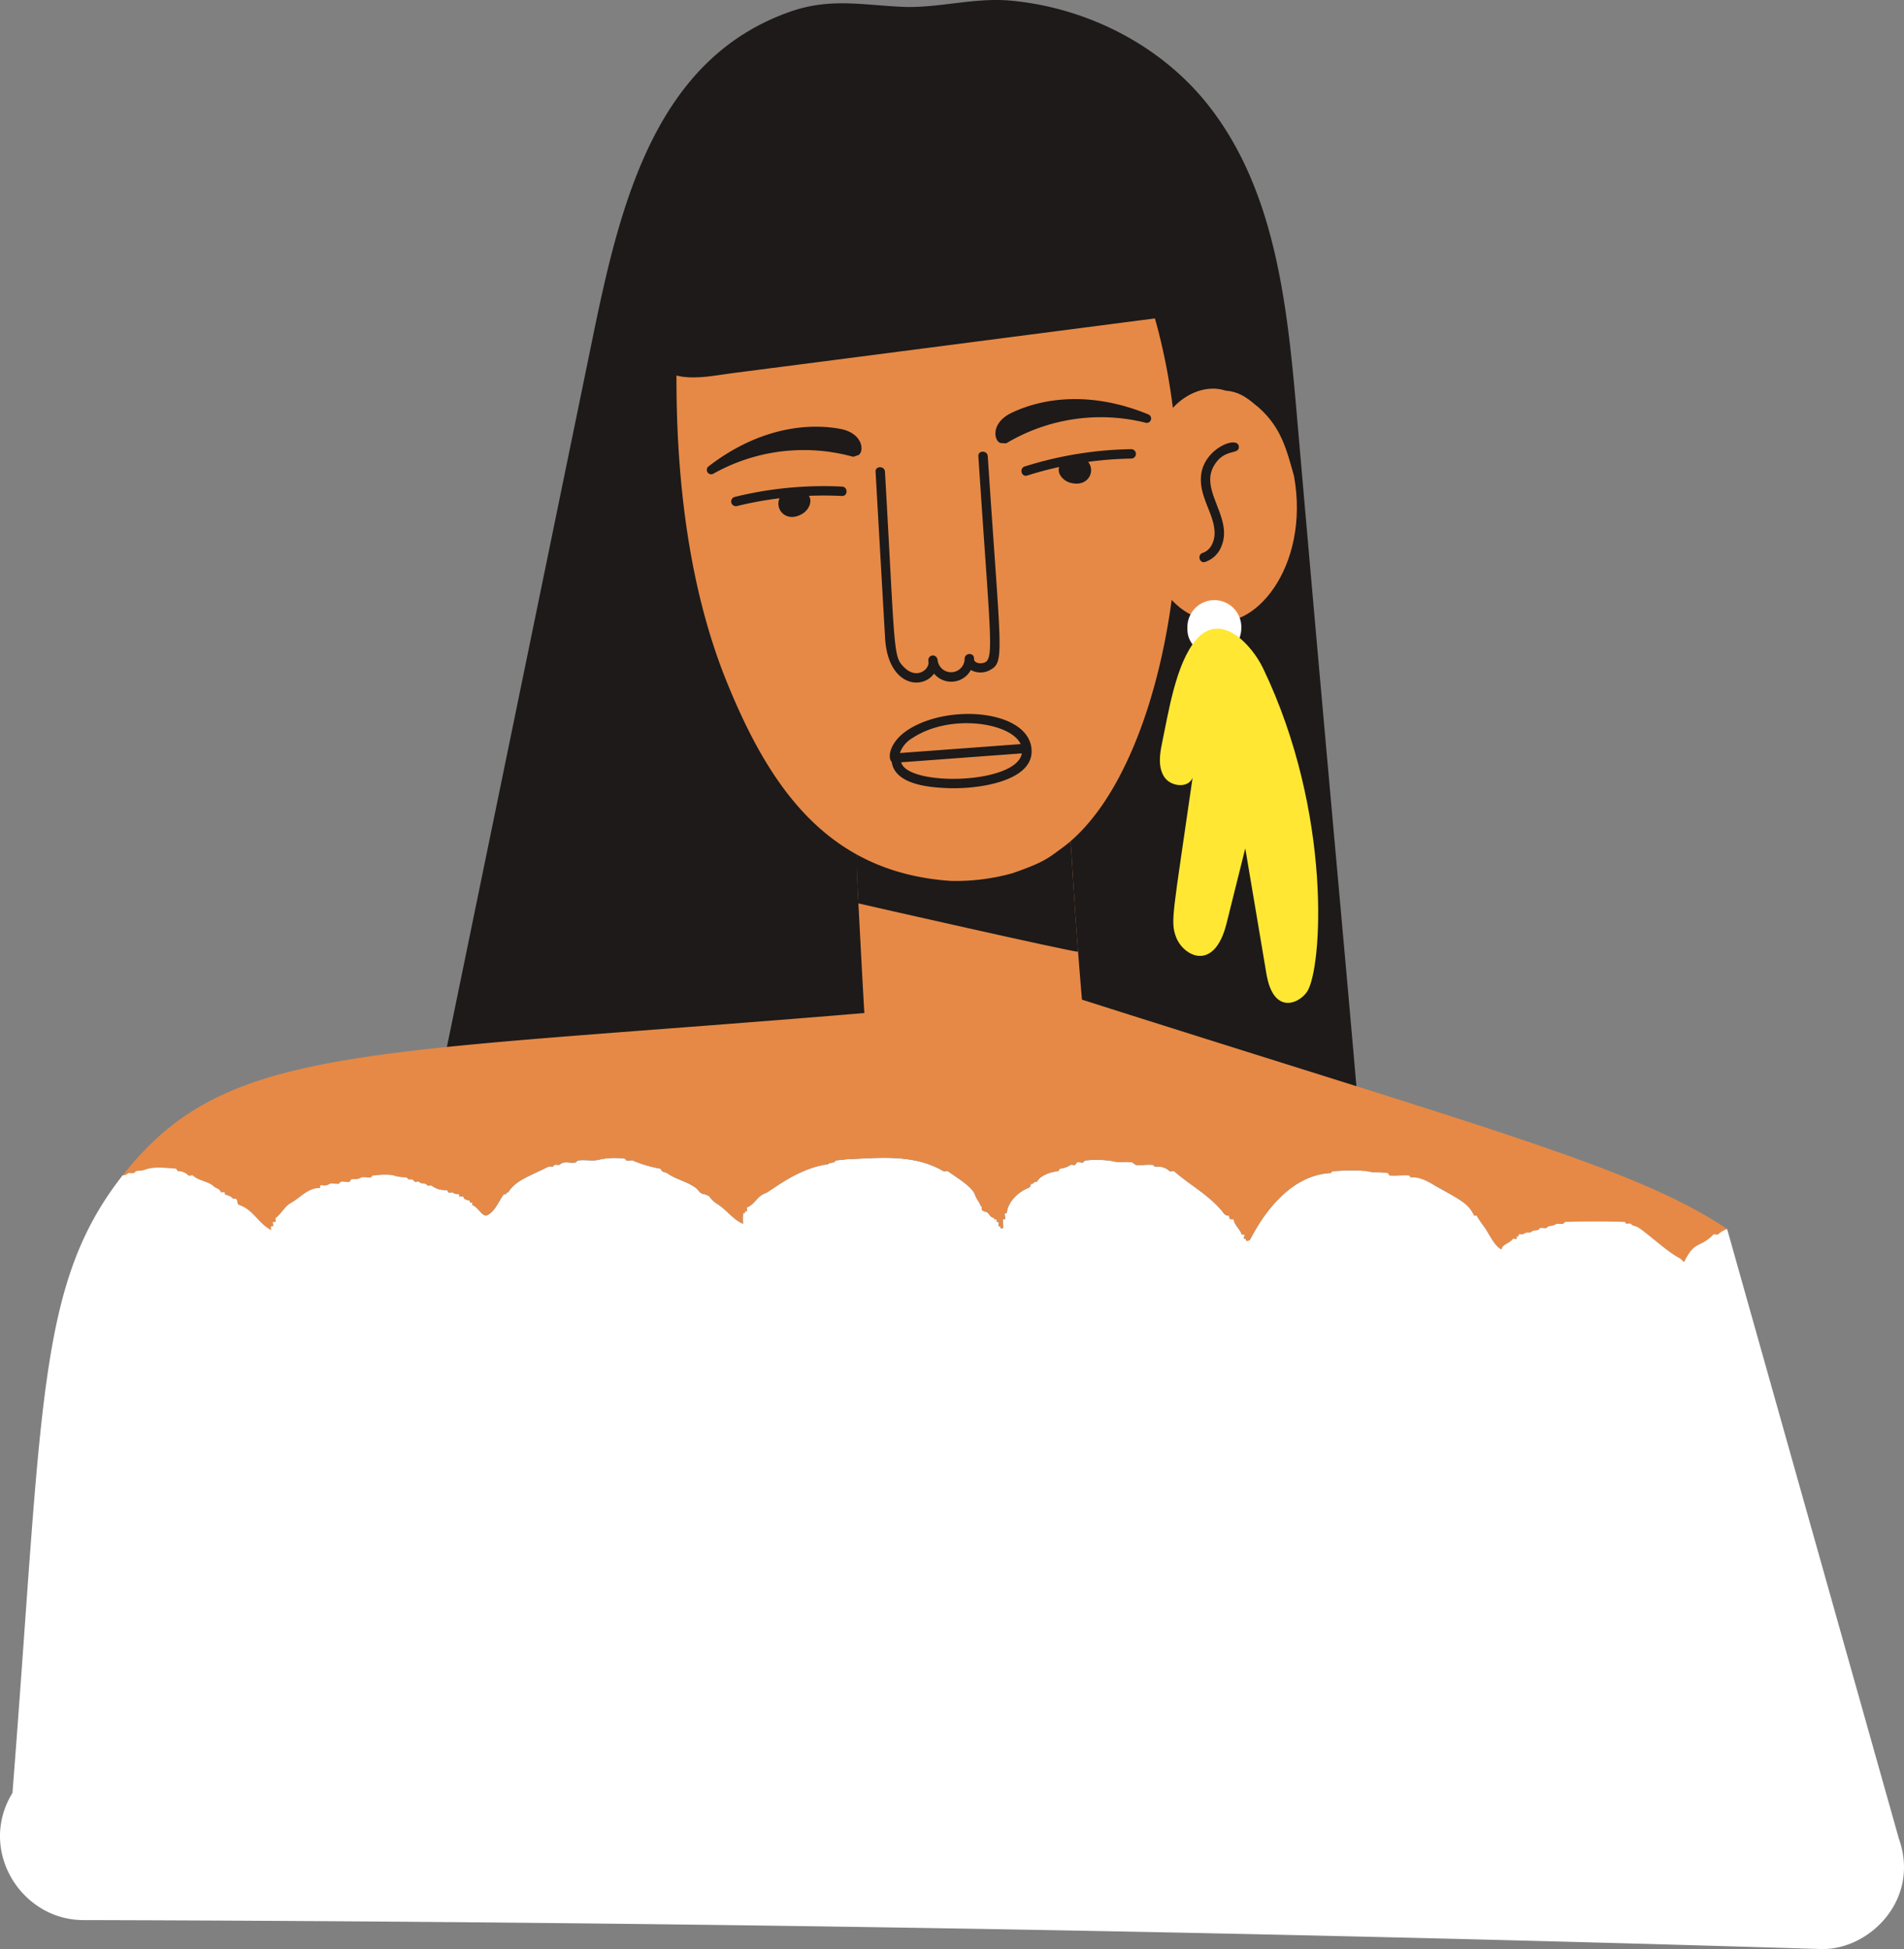 <svg xmlns="http://www.w3.org/2000/svg" xmlns:xlink="http://www.w3.org/1999/xlink" id="Group_190" data-name="Group 190" width="394.187" height="403.502" viewBox="0 0 394.187 403.502"><rect x="0" y="0" width="394.187" height="403.502" fill="#808080" stroke="none"/><defs><clipPath id="clip-path"><rect id="Rectangle_61" data-name="Rectangle 61" width="394.187" height="403.502" fill="none"></rect></clipPath></defs><g id="Group_111" data-name="Group 111" clip-path="url(#clip-path)"><path id="Path_793" data-name="Path 793" d="M135.751,68.958Q116.023,164.93,96.294,260.9c-2.564,12.473.428,16.555,11.742,19.29a489.265,489.265,0,0,0,146.993,12.615c14.641-.968,31.635-4.154,38.276-17.238,5.457-10.751,3.588-10.543-12.012-190.1-1.937-22.289-4.4-45.964-18.2-63.569C253.276,9.391,238,1.649,222.26.145c-7.777-.743-15.164,1.633-22.8,1.263-8.257-.4-14.834-1.848-22.984,1-27.517,9.624-35,38.717-40.724,66.546" transform="translate(-12.847 0)" fill="#1d1a19"></path><path id="Path_794" data-name="Path 794" d="M361.524,279.471a5.455,5.455,0,0,0-1.909,1.127c-.26.13-.648-.129-.908,0-3.006,3.006-3.79,1.089-6.1,5.707-3.239-2.159-5.7-4.227-6.846-5.148-4.132-3.38-3.524-1.89-4.179-2.764-.26-.129-.649,0-.908,0-.129-.129-.26-.389-.389-.389-4.021-.13-8.172-.13-12.193,0-.13,0-.389.26-.518.389-.519.13-1.3-.129-1.557.13-1.111.549-1.222.055-1.945.779-1.4,0-1.016-.282-1.687.389-.518.13-.908,0-1.426.389-.13.26-.909,0-1.3.26-.519.389-.908.13-1.3.259v.389c-.491,0-.389-.1-.389.519-.259.13-.778-.13-.778,0-.778,1.038-2.335,1.167-2.335,2.205-1.167-.389-2.334-2.594-3.113-3.892-.648-1.038-1.427-1.945-2.075-3.113-.637,0-.462.088-.7-.34a8.271,8.271,0,0,0-3.454-3.315c-6.2-3.8-7.78-4.369-9.469-4.257-.129,0-.259-.389-.389-.389-1.3-.13-2.724.129-4.021,0-.13-.13-.259-.389-.389-.519a26.025,26.025,0,0,0-3.113-.13c-2.724-.648-5.577-.389-8.3-.26-.13,0-.26.389-.389.389-7.653.389-13.23,7.134-16.6,13.62-.19.38-.905.614-.905.245.007-.326.017-.245-.392-.245-.13-.26.13-.649,0-.909h-.519c-.389-1.167-1.426-1.816-1.686-3.113h-.519a.628.628,0,0,1-.388-.778c-.909.13-1.3-.778-1.558-1.038-2.853-3.372-6.614-5.318-9.858-8.172-.26-.129-.647.13-.908,0a3.608,3.608,0,0,0-2.983-.908c-.129,0-.389-.389-.519-.389-1.167-.13-2.335.129-3.5,0-.259-.13-.518-.389-.777-.519-1.428-.26-2.723.13-4.021-.26a21.1,21.1,0,0,0-5.707-.13c-.13,0-.26.26-.389.389-.389.13-.908-.13-1.3,0-.13.13-.26.389-.389.519-.26.129-.649-.13-.908,0a5.034,5.034,0,0,1-2.205.778c-.129,0-.26.389-.389.518-1.557.13-3.762.909-4.411,2.205-.518-.259-.777.649-1.3.389a.78.78,0,0,1-.518.908c-2.075.779-4.28,2.983-4.411,5.188h-.389c-.129.389.131.909,0,1.3h-.388c-.131.649.128,1.167,0,1.816-.623,0-.52.1-.52-.389h-.389c-.131-.26.129-.648,0-.908-.491,0-.389.1-.389-.519-.623,0-.518.1-.518-.389-.909.13-1.038-1.038-1.687-1.167-1.038-.261-.908-.522-.908-1.038-.389-.389-.389-.779-.518-.909-1.224-1.63-.4-1.813-2.575-3.66-1.489-1.259-3.249-2.3-3.911-2.825-.26-.129-.649.13-.908,0-6.226-3.631-13.36-2.723-20.106-2.464-.778.13-1.427.13-2.2.259-.13,0-.259.389-.388.389-1.027,0-.588.267-1.968.5-6.24,1.127-11.22,5.588-12.171,5.86-1.816.649-2.205,2.335-3.891,2.984-.131,0,.129.518,0,.778h-.389c0,.453.068.4-.3.39-.276-.012-.093,1.489-.093,2.2-2.075-.908-3.243-2.723-5.19-4.021a5.663,5.663,0,0,1-1.816-1.686,4.648,4.648,0,0,0-1.426-.519c-.518-.13-.778-.778-1.3-1.167-1.947-1.426-3.893-1.686-5.838-2.983-.259-.26-.777-.26-1.167-.519-.129-.129-.259-.389-.389-.518a26.505,26.505,0,0,1-5.706-1.687c-.389-.129-.908.13-1.3,0-.129-.129-.259-.389-.389-.389a15.6,15.6,0,0,0-4.928.13c-1.687.518-3.114,0-4.8.259l-.389.389c-1.038.26-2.335-.389-3.243.389-.129.259-.777,0-1.167.13l-.389.389c-1.215,0-.029-.369-2.276.663-2.035.958-4.761,2.081-6.174,3.646-.872.935-.6,1.017-.895,1.006-.316-.005-.256-.016-.256.257.006.18.088.135-.516.135-1.038,1.427-1.686,3.243-3.114,4.15-1.3.908-1.945-1.426-3.372-1.945v-.519c-.623,0-.519.1-.519-.389-.518-.13-1.425-.26-1.3-.908-.26,0-.649.13-.909,0V272.3c-.518-.13-.908,0-1.3-.389-.259-.129-.649.13-.908,0-.13-.129-.26-.518-.389-.518a4.433,4.433,0,0,1-3.114-.908c-.259-.13-.518,0-.779,0-.7-.7-1.187-.283-1.709-.684-.385-.3-.858.061-1.014-.1-.519-.778-.907-.389-1.3-.518l-.389-.389a11.422,11.422,0,0,1-2.2-.26c-1.426-.518-3.243-.259-4.8-.129-.13,0-.26.389-.39.389-.777.13-1.555-.26-2.2.13-.779.389-1.167.13-1.816.26-.13.13-.259.389-.389.518-.649.13-1.167-.129-1.816,0-.13,0-.26.389-.389.389-.779.13-1.556-.26-2.076.13-.907.518-1.3,0-1.815.26V271c-2.465-.13-4.15,2.075-6.1,3.113-1.167.649-1.816,2.075-3.112,3.114-.13,0,.129.518,0,.778h-.518c-.13.26.128.648,0,.908h-.39c-.129.26,0,.519,0,.778-2.594-1.3-3.761-4.28-6.614-5.188-.649-.26-.131-1.038-.779-1.3h-.519c-.518-.648-1.167-.648-1.686-.908v-.389a1.5,1.5,0,0,0-.779,0c-.389-.908-1.038-.778-1.556-1.3-1.167-1.038-2.982-1.038-4.279-2.205-.26-.13-.649.129-.909,0A3.036,3.036,0,0,0,40.8,267.5c-.13-.129-.259-.389-.389-.518-2.205-.13-4.54-.519-6.486.26-1.469.419-1.4-.113-2.134.578-.3.286-1.07-.1-1.368.2a1.518,1.518,0,0,1-1.048.341c21.4-27.272,48.644-24.817,153.536-33.6-.129-1.327-1.238-22.687-1.24-22.7-.618-11.895-.452-13.927,1.958-18.087,2.344-3.035,4.373-6.261,10.309-7.928,3.971-.535,29.341,4.394,30.655,8.427,1.427,2.725.772,6.988,3.36,37.515,83.87,26.7,114.777,34.844,133.573,47.483" transform="translate(-3.954 -25.038)" fill="#e68946"></path><path id="Path_795" data-name="Path 795" d="M250.786,222.736c-1.315.033-45.277-9.943-45.48-10.014-.622-11.951-.977-15.427,4.752-21.564,10.116.189,20.1.109,30.15-.236,4.282,1.337,7.569,2.828,8.02,4.213,1.257,2.4.9,6,2.558,27.6" transform="translate(-27.591 -25.699)" fill="#1d1a19"></path><path id="Path_796" data-name="Path 796" d="M357.569,291.719a5.443,5.443,0,0,0-1.907,1.127c-.26.13-.649-.13-.908,0-3.026,3.025-3.78,1.074-6.1,5.707-.389-.26-.648-.649-.908-.779-2.621-1.31-7.378-5.829-8.82-6.485-.389-.259-.908-.13-1.3-.648-.26-.13-.648,0-.908,0-.13-.13-.26-.389-.389-.389-4.021-.13-8.171-.13-12.192,0-.13,0-.389.26-.519.389-.518.13-1.3-.13-1.557.13-1.1.549-1.222.055-1.945.778-1.4,0-1.016-.281-1.686.389-.519.13-.908,0-1.427.389-.13.26-.908,0-1.3.26-.518.389-.908.13-1.3.26v.389c-.49,0-.389-.1-.389.518-.26.13-.778-.13-.778,0-.779,1.038-2.335,1.167-2.335,2.205-1.167-.389-2.335-2.594-3.113-3.891-.649-1.038-1.427-1.946-2.076-3.114h-.518c-1.248-2.495-2.532-3.07-7.912-6.1-1.556-.908-3.243-1.945-5.188-1.816-.13,0-.26-.389-.389-.389-1.3-.13-2.723.13-4.021,0-.13-.13-.26-.389-.389-.519a26.017,26.017,0,0,0-3.113-.129c-2.723-.649-5.577-.389-8.3-.26-.13,0-.26.389-.389.389-7.653.389-13.23,7.134-16.6,13.62a.791.791,0,0,1-.908.389c0-.467.093-.389-.389-.389-.13-.26.13-.648,0-.908h-.518c-.389-1.167-1.427-1.816-1.687-3.113h-.518a.63.63,0,0,1-.389-.779c-.908.13-1.3-.778-1.556-1.038-2.854-3.372-6.615-5.318-9.858-8.171-.26-.13-.649.13-.909,0a3.61,3.61,0,0,0-2.983-.908c-.13,0-.389-.389-.518-.389-1.167-.13-2.335.13-3.5,0-.26-.13-.519-.389-.778-.518-1.427-.26-2.724.129-4.021-.26a21.026,21.026,0,0,0-5.707-.13c-.129,0-.259.26-.389.389-.389.129-.908-.13-1.3,0-.13.129-.26.389-.389.518-.259.13-.648-.13-.908,0a5.019,5.019,0,0,1-2.205.778c-.13,0-.26.389-.389.519-1.557.13-3.762.908-4.41,2.205-.519-.26-.779.648-1.3.389a.781.781,0,0,1-.519.909c-2.075.778-4.28,2.983-4.41,5.188h-.389c-.13.389.13.908,0,1.3h-.389c-.13.648.13,1.167,0,1.816-.622,0-.519.1-.519-.389h-.389c-.13-.259.13-.648,0-.908-.49,0-.389.1-.389-.518-.622,0-.518.1-.518-.389-.909.13-1.038-1.038-1.687-1.167-1.046-.261-.908-.53-.908-1.038-.389-.389-.389-.778-.518-.908a6.987,6.987,0,0,1-.909-1.687c-.632-1.738-4.638-4.047-5.577-4.8-.259-.13-.648.13-.908,0-6.226-3.632-13.36-2.724-20.1-2.465-.779.13-1.427.13-2.205.26-.13,0-.26.389-.389.389a2.33,2.33,0,0,0-1.3.389c-6.45.879-11.9,5.7-12.841,5.967-1.816.648-2.205,2.335-3.892,2.983-.129,0,.13.518,0,.778h-.389c0,.467.093.389-.389.389a12.511,12.511,0,0,0,0,2.205c-2.075-.908-3.243-2.724-5.188-4.021a5.648,5.648,0,0,1-1.816-1.687,4.63,4.63,0,0,0-1.427-.518c-.519-.13-.778-.779-1.3-1.167-1.945-1.427-3.891-1.687-5.837-2.984-.259-.259-.778-.259-1.167-.518-.129-.13-.259-.389-.389-.519a26.485,26.485,0,0,1-5.707-1.686c-.389-.13-.908.13-1.3,0-.13-.13-.26-.389-.389-.389a15.607,15.607,0,0,0-4.929.13c-1.686.519-3.113,0-4.8.26l-.389.389c-1.038.259-2.335-.389-3.243.389-.13.26-.779,0-1.167.13l-.389.389c-.26,0-.648-.13-.908,0-3.871,1.935-6.815,2.84-8.3,5.318-.468,0-.389-.1-.389.389h-.519c-1.038,1.427-1.686,3.243-3.113,4.151-1.3.908-1.945-1.427-3.372-1.946v-.518c-.622,0-.518.1-.518-.389-.519-.13-1.427-.259-1.3-.908-.26,0-.648.13-.908,0v-.389c-.519-.129-.908,0-1.3-.389-.26-.13-.648.13-.908,0-.13-.13-.26-.519-.389-.519a4.43,4.43,0,0,1-3.113-.908c-.26-.13-.518,0-.778,0-.772-.771-1.243-.205-1.816-.778-.259-.13-.778.13-.908,0-.518-.778-.908-.389-1.3-.519l-.389-.389a11.412,11.412,0,0,1-2.205-.26c-1.427-.519-3.243-.26-4.8-.13-.13,0-.26.389-.389.389-.779.13-1.557-.26-2.205.13-.779.389-1.167.129-1.816.259-.13.13-.259.389-.389.519-.649.13-1.167-.13-1.816,0-.13,0-.259.389-.389.389-.779.13-1.557-.259-2.075.13-.909.519-1.3,0-1.816.26v.519c-2.465-.13-4.15,2.075-6.1,3.113-1.167.648-1.816,2.075-3.113,3.113-.13,0,.129.518,0,.778h-.519c-.13.26.13.649,0,.908h-.389c-.129.26,0,.519,0,.779-2.594-1.3-3.761-4.28-6.615-5.189-.648-.259-.129-1.038-.778-1.3h-.518c-.519-.649-1.167-.649-1.687-.909v-.389a1.484,1.484,0,0,0-.778,0c-.389-.908-1.038-.778-1.557-1.3-1.167-1.038-2.983-1.038-4.28-2.205-.259-.13-.648.13-.908,0a3.039,3.039,0,0,0-2.205-.908c-.13-.13-.26-.389-.389-.519-2.205-.13-4.539-.518-6.485.26-1.487.425-1.414-.142-2.205.648-.518.13-1.038-.129-1.3.13a1.521,1.521,0,0,1-1.048.341C7.615,303.3,8.89,327.983,2.582,408.46c-7.244,11.8,1.747,26.295,14.631,26.328,120.117.312,239.553,2.3,359.746,5.993,9.97.3,20.664-10.187,16.173-22.83" transform="translate(0 -37.285)" fill="#fff"></path><path id="Path_797" data-name="Path 797" d="M241.635,178.311c-2.824,2.06-3.642,2.926-10.266,5.213a43.871,43.871,0,0,1-12.726,1.584c-24.834-1.691-37.175-18.318-46.5-41.461-8.09-20.066-10.5-43.477-10.3-64.937.227-24.818,2.016-21.259,2.074-23.791.737-32.276,59.062-53.571,86.7-9.924,25.7,40.581,16.018,115.082-8.984,133.316" transform="translate(-21.783 -2.737)" fill="#e68946"></path><path id="Path_798" data-name="Path 798" d="M286.9,140.8c-12.621-.862-21.739-28.211-7.449-43.836,2.961-3.241,7.257-4.806,10.955-3.572,3.437.235,5.331,2.355,6.776,3.447,4.8,4.226,5.858,8.94,7.362,14.247,3.379,18.79-8.425,32.788-17.644,29.714" transform="translate(-36.639 -12.515)" fill="#e68946"></path><path id="Path_799" data-name="Path 799" d="M284.07,149.395c-.178,4.728,5.9,7.545,9.521,3.944a5.639,5.639,0,0,0,1.634-3.944,5.583,5.583,0,1,0-11.155,0" transform="translate(-38.237 -19.325)" fill="#fff"></path><path id="Path_800" data-name="Path 800" d="M298.836,158.578c-2.284-4.757-8.7-11.907-13.857-5.885-4.208,4.91-5.742,15.195-7.038,21.327-.5,2.365-.871,5.012.432,7.049s4.975,2.45,5.875.206c-4.031,28.137-4.641,29.654-3.431,32.929,1.464,3.963,7.914,7.459,10.471-2.8q1.935-7.765,3.872-15.53,2.19,13,4.381,25.99c1.43,8.483,6.7,6.231,8.412,3.693,3.1-4.6,5.371-36.81-9.116-66.983" transform="translate(-37.351 -20.244)" fill="#ffe733"></path><path id="Path_801" data-name="Path 801" d="M287.326,112.356c-.662,4.635,2.761,8.226,2.758,12.268,0,1.638-.785,3.546-2.462,4.082-1.188.379-.68,2.259.518,1.875a5.512,5.512,0,0,0,3.407-3.372c2.348-5.913-4.662-11.452-1.559-16.61,2.157-3.584,5.115-2.135,5.115-3.808,0-2.491-7,.11-7.777,5.564" transform="translate(-38.625 -14.247)" fill="#1d1a19"></path><path id="Path_802" data-name="Path 802" d="M232.693,108.992c-.081-1.243-2.028-1.252-1.945,0,2.638,40.205,3.481,42.479.712,42.847-.764.1-1.671-.2-1.611-.958.014-1.267-1.848-1.233-1.946,0a2.8,2.8,0,0,1-5.57.44c-.141-1.585-2.163-1.337-1.921.177.265,1.643-2.4,3.726-4.907,1.31-2.468-2.376-1.915-2.419-4.092-40.605-.071-1.244-2.017-1.253-1.945,0,0,.014,1.94,34.141,2,34.858.737,9.4,7.542,10.451,10.11,6.937a4.6,4.6,0,0,0,7.608-.747,4.143,4.143,0,0,0,3.809.1c3.3-1.771,2.453-2.437-.3-44.36" transform="translate(-28.196 -14.545)" fill="#1d1a19"></path><path id="Path_803" data-name="Path 803" d="M242.227,178.358c-.281-8.23-16.77-9.807-25.394-4.4-4.127,2.585-4.445,5.985-3.573,6.748.647,4.5,7.043,5.279,11.624,5.451,6.353.239,17.561-1.411,17.343-7.8m-24.671-2.571c7.818-5.172,20.421-3.181,22.4,1.253l-25,1.848a5.845,5.845,0,0,1,2.594-3.1m-2.324,5.018,24.986-1.847c-1.129,6.439-23.685,6.89-24.986,1.847" transform="translate(-28.653 -22.991)" fill="#1d1a19"></path><path id="Path_804" data-name="Path 804" d="M269.74,98.62c-10.985-4.514-20.974-3.761-28.21-.324-4.719,2.241-3.57,6.277-2.148,6.291.725.006.776.109,1.064,0a38.234,38.234,0,0,1,28.674-4.252.911.911,0,1,0,.62-1.712" transform="translate(-32.055 -12.851)" fill="#1d1a19"></path><path id="Path_805" data-name="Path 805" d="M169.477,110.273c9.4-7.256,19.233-9.171,27.121-7.767,5.144.915,5.1,5.11,3.734,5.5-.7.2-.719.311-1.026.278a38.24,38.24,0,0,0-28.779,3.478.91.91,0,1,1-1.051-1.487" transform="translate(-22.758 -13.74)" fill="#1d1a19"></path><path id="Path_806" data-name="Path 806" d="M267.122,107.452a77.293,77.293,0,0,0-22.079,3.584c-1.189.376-.681,2.256.518,1.876q3.269-1.035,6.612-1.769c-.463,1.421.86,2.84,2.23,3.239,3.674,1.071,5.386-2.266,3.773-4.3a75.164,75.164,0,0,1,8.946-.681.973.973,0,0,0,0-1.945" transform="translate(-32.894 -14.464)" fill="#1d1a19"></path><path id="Path_807" data-name="Path 807" d="M175.616,118.539a77.25,77.25,0,0,1,22.263-2.15c1.246.061,1.233,2.008-.023,1.945q-3.426-.169-6.844-.029c.809,1.257-.11,2.965-1.332,3.7-3.282,1.971-5.787-.821-4.745-3.2a74.992,74.992,0,0,0-8.825,1.617.973.973,0,0,1-.494-1.881" transform="translate(-23.545 -15.654)" fill="#1d1a19"></path><path id="Path_808" data-name="Path 808" d="M262.9,67.1c-8.541-30.254-17.573-50.645-49.1-54.834-28.366-3.77-50.542,8.5-56.36,38.51-1.238,6.39-4.074,18.665-1.161,24.8,2.82,5.942,11,3.912,16.169,3.246C191.4,76.385,193.575,76.09,262.9,67.1" transform="translate(-20.865 -1.563)" fill="#1d1a19"></path></g></svg>
